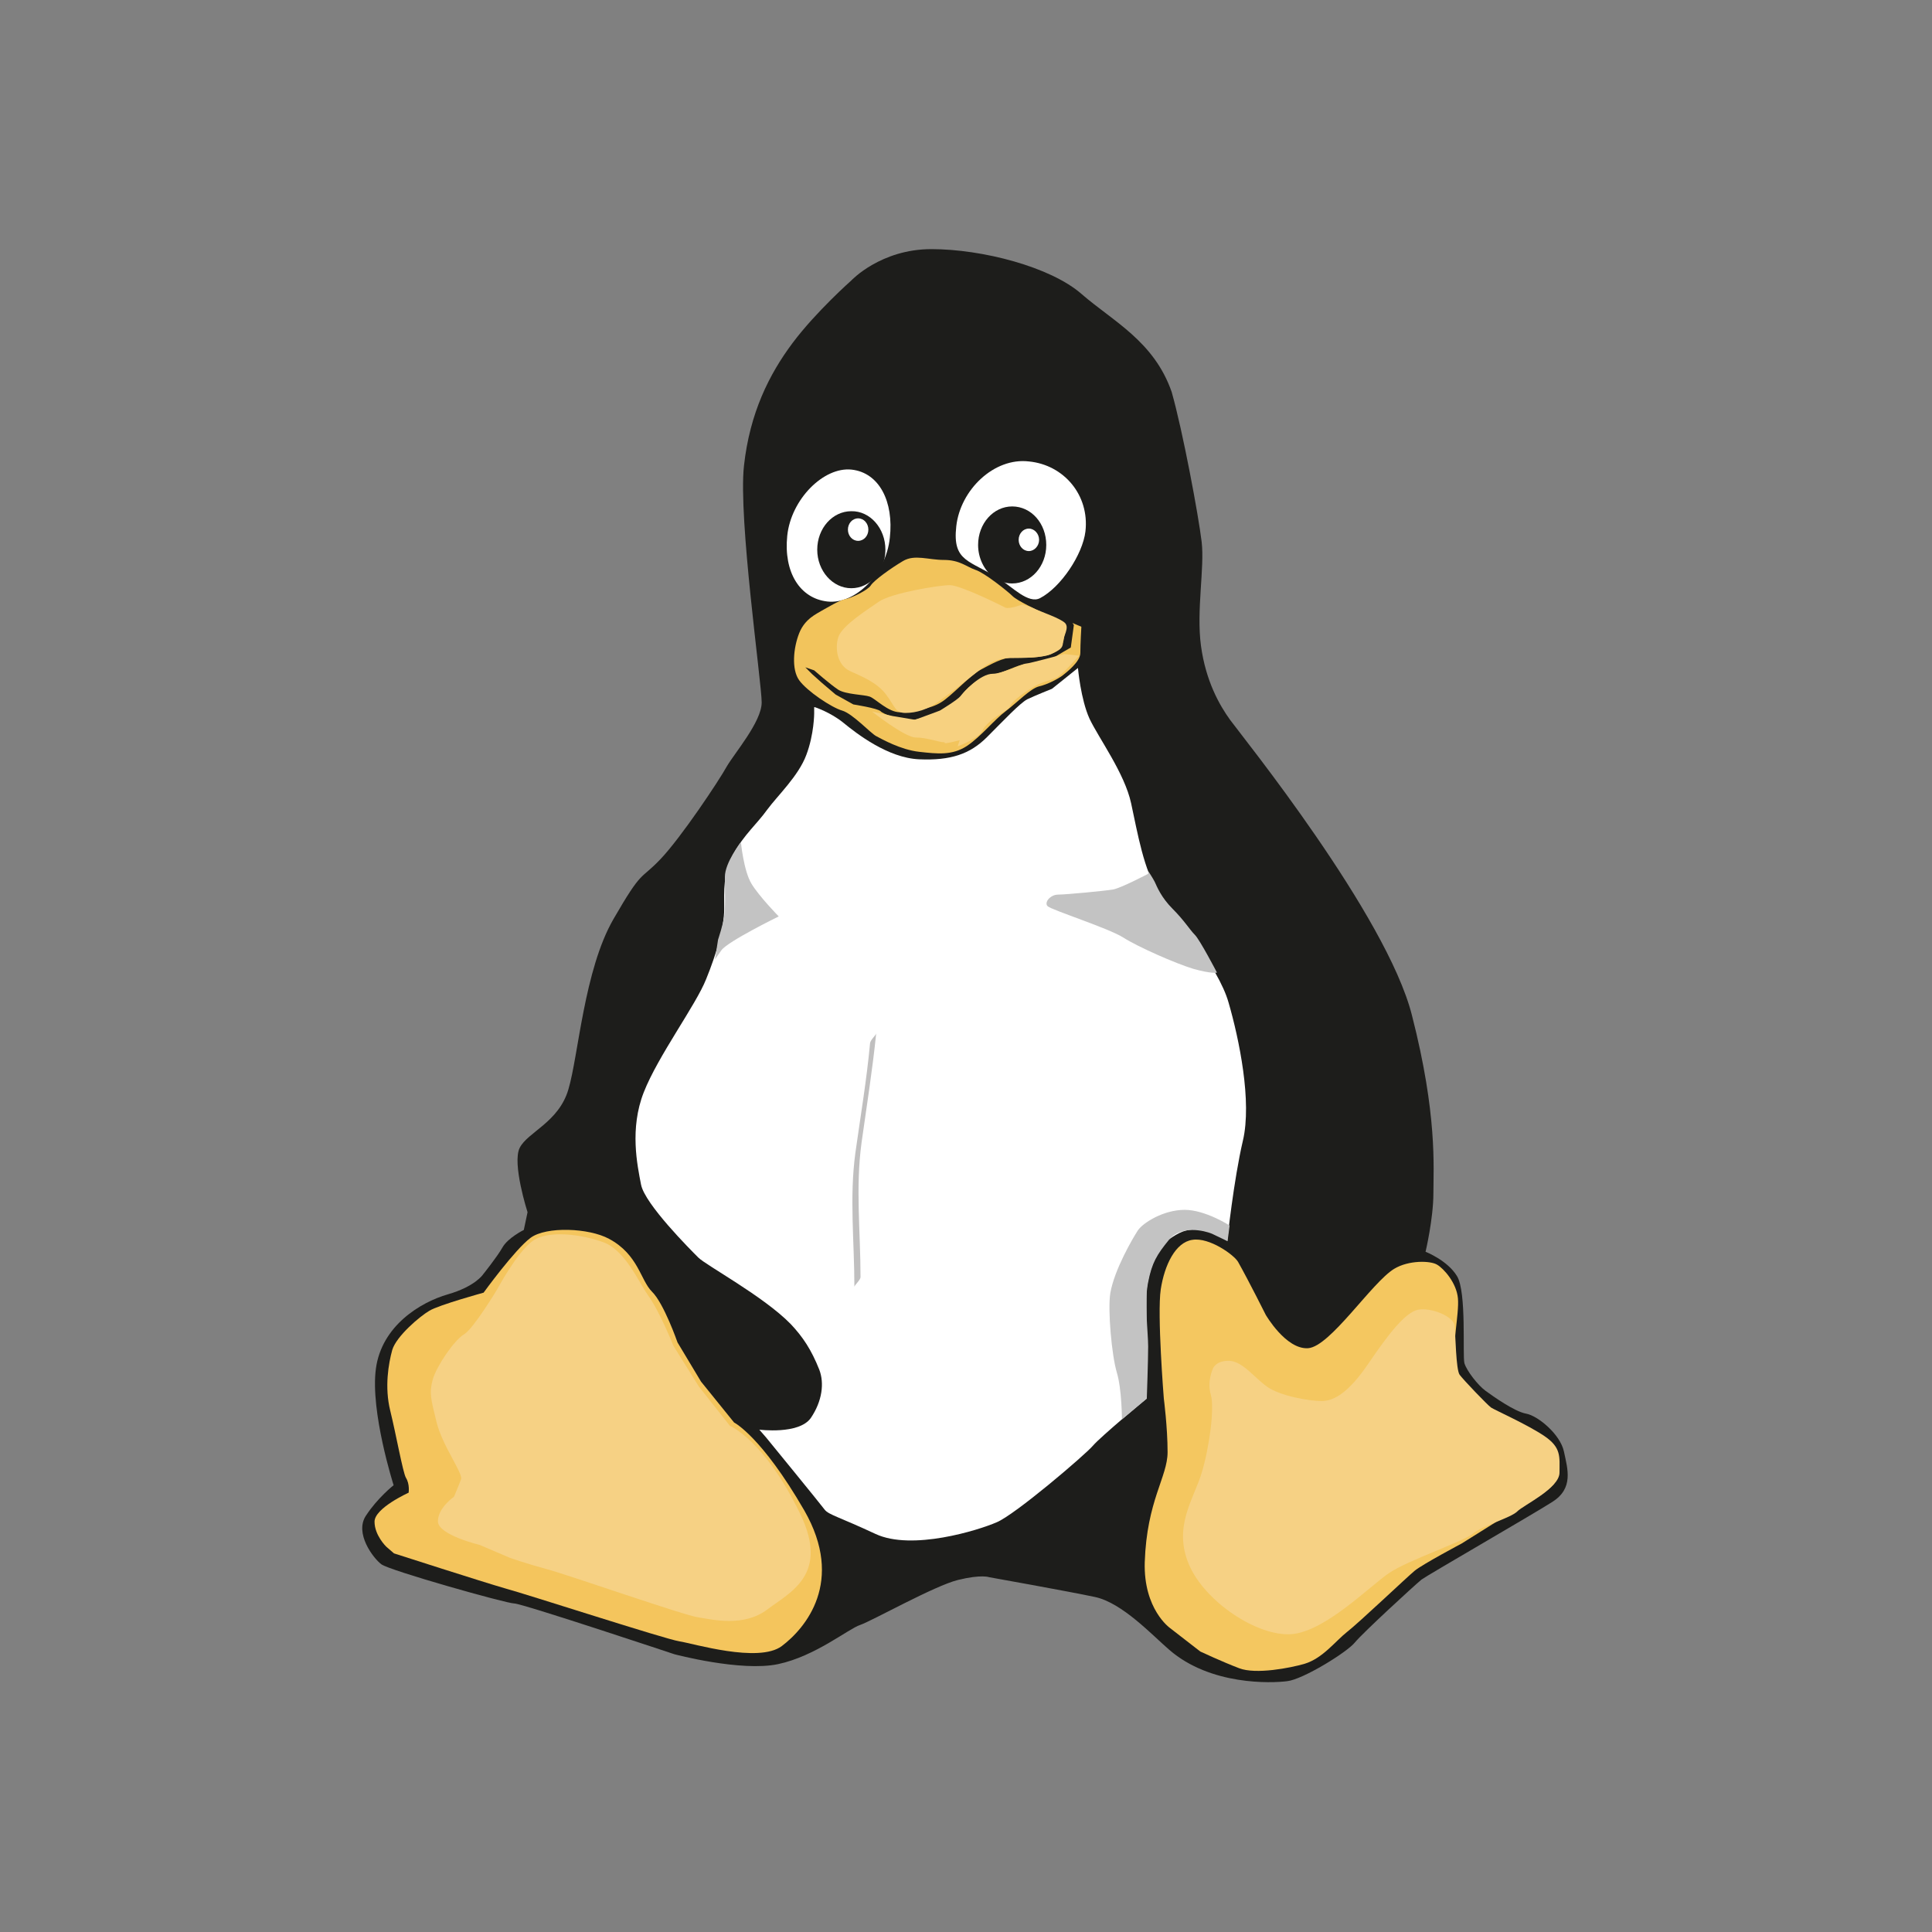 <?xml version="1.0" encoding="utf-8"?>
<!-- Generator: Adobe Illustrator 27.0.0, SVG Export Plug-In . SVG Version: 6.00 Build 0)  -->
<svg version="1.1" id="Layer_1" xmlns="http://www.w3.org/2000/svg" xmlns:xlink="http://www.w3.org/1999/xlink" x="0px" y="0px"
	 viewBox="0 0 566.9 566.9" style="enable-background:new 0 0 566.9 566.9;" xml:space="preserve">
<rect x="0" y="0" width="566.9" height="566.9" fill="#808080" stroke="none"/>
<style type="text/css">
	.st0{fill:#1D1D1B;}
	.st1{fill:#F4C55D;}
	.st2{fill:#F6D184;}
	.st3{fill:#F4C760;}
	.st4{fill:#FFFFFF;}
	.st5{fill:#C0BFBF;}
	.st6{fill:none;stroke:#979797;stroke-width:0.598;}
	.st7{fill:#C3C3C3;}
	.st8{fill:#F2C45C;}
	.st9{fill:#F7D180;}
</style>
<g>
	<path class="st0" d="M281.1,463.6c-6.9,1.7-25.2,12-28.7,13.2c-3.4,1.1-13.2,9.2-24.1,11.5c-10.9,2.3-30.4-2.9-30.4-2.9
		s-44.7-14.9-47-14.9c-2.3,0-36.7-9.7-39-11.5c-2.3-1.7-8-9.1-4.5-14.3c3.4-5.2,8.1-8.9,8.1-8.9s-6.9-21.6-5.2-34.2
		c1.7-12.6,13.1-19.5,21.1-21.8c8-2.3,10.3-5.8,10.3-5.8s4.1-5.1,5.7-7.9c1.6-2.9,6.3-5.2,6.3-5.2l1.1-5.2c0,0-4.6-14.3-2.3-18.9
		c2.3-4.6,11.5-7.5,14.3-17.2c2.9-9.7,4.6-35,13.2-49.9c8.6-14.9,7.7-11.2,13.8-17.6c6.1-6.4,17.2-23.1,19.4-27.1
		c2.3-4,10.3-13.2,10.3-18.9c0-5.7-6.9-53.9-5.2-69.4c1.7-15.5,7.4-26.9,14.3-36.1c6.9-9.2,17.2-18.3,17.2-18.3s8.6-9.2,23.5-9.2
		c14.9,0,35,5.2,44.1,13.2c9.2,8,21.2,13.8,26.4,28.7c3.3,11.6,7.9,36.4,8.8,44c0.9,7.6-1.6,20.2-0.2,30.5
		c1.4,10.3,5.4,17.4,8.6,21.8c3.2,4.4,45.9,57.3,53.3,86.6c7.5,29.2,6.3,44.7,6.3,52.2c0,7.5-2.3,17.2-2.3,17.2s6.4,2.5,9.2,7.1
		c2.9,4.6,1.6,23.3,2.2,25.6c0.7,2.3,4,6.5,6.2,8.1c2.2,1.6,8.5,6.1,11.9,6.7c3.4,0.6,10,6,11.1,11.1c1.1,5.2,2.9,10.8-3.4,14.8
		c-6.3,4-36.5,21.4-38.4,22.8c-2.3,1.9-17.2,15.6-19.5,18.4c-2.3,2.9-15.3,10.9-19.9,11.4c-4.6,0.6-22.5,1.3-34.6-9.2
		c-5-4.3-13.8-13.8-21.8-15.5c-8-1.7-31-5.8-31-5.8S288,461.9,281.1,463.6z"/>
	<path class="st1" d="M115.6,455.8c0,0,26.4,8.5,32.7,10.3c6.3,1.7,47,14.9,51,15.5c4,0.6,23.3,6.5,30.1,1.4
		c6.9-5.2,18.6-18.9,6.6-39.8c-12.6-21.8-20.6-25.8-20.6-25.8l-9.7-12l-6.9-11.5c0,0-4-11.5-7.5-14.9c-3.4-3.4-4-10.9-12.6-15.5
		c-5.9-3.2-18.4-3.7-23-0.3c-4.6,3.4-13.8,16.1-13.8,16.1s-13.1,3.6-15.9,5.3c-2.9,1.7-9.7,7.5-10.9,11.5c-1.1,4-2.3,10.9-0.6,17.8
		c1.7,6.9,3.7,18.1,4.6,19.7c1.2,1.9,0.8,4.4,0.8,4.4s-10,4.5-10,8.5c0,4,3.4,7.3,3.4,7.3L115.6,455.8z"/>
	<path class="st2" d="M149.6,457.1c0,0,4.8,1.7,11.1,3.4c6.3,1.7,40.3,13.6,44.3,14.1c4,0.6,13.2,2.9,20.1-2.3
		c6.9-5.2,18.3-10.3,9.7-28.1c-10.5-21.7-20.6-25.8-20.6-25.8l-9.1-11.5l-7.5-12c0,0-4-10.1-7.5-14.9c-2.8-4-6.7-13.2-13.1-15.5
		c-6.3-2.3-16.2-3.7-20.8-0.3c-4.6,3.4-10.3,14.1-10.3,14.1s-6.9,11.5-9.7,13.2c-2.9,1.7-8,9.2-9.2,13.2c-1.1,4-0.6,5.7,1.1,12.6
		c1.7,6.9,7.7,14.9,7.2,16.7c-0.6,1.7-2.1,5.2-2.1,5.2s-4.7,3.2-4.7,7.2c0,4,12.2,6.9,12.2,6.9L149.6,457.1z"/>
	<path class="st3" d="M343.3,477.7c0,0-7.8-5.5-7.4-19.3c0.6-18.1,6.7-25,6.7-32.3c0-7.3-1.1-15.7-1.1-15.7s-2-24.8-0.9-32.1
		c1.1-7.1,4.3-13.8,9.3-14.5c5-0.8,12.3,4.5,13.4,6.5c3.2,5.7,8.1,15.5,8.1,15.5s5.9,10.2,12.4,9.8c6.5-0.4,18.7-19.3,25.3-23.3
		c4.3-2.6,10.7-2.4,12.6-1.2c1.9,1.1,5.7,5.3,6.1,9.9c0.4,4.6-1.9,14.5-0.8,19.5c1.1,5,6.5,10.7,10.7,13.4
		c4.2,2.7,15.3,6.9,17.2,9.6c1.9,2.7,4.2,8.8,0.4,12.6c-3.8,3.8-13,8.4-13,8.4l-13.4,8.4c0,0-11.5,6.1-13.8,8
		c-2.3,1.9-16.4,15.3-19.9,18c-3.4,2.7-7.1,7.7-12.4,9.3c-4.1,1.2-14.3,3.2-19.2,1.3c-5-1.9-11.4-4.9-11.4-4.9L343.3,477.7z"/>
	<path class="st2" d="M355.9,401.6c0,0-1.8,3.8-0.6,7.7c1.1,3.8-0.4,15.3-2.7,22.9c-2.3,7.6-8.4,15.7-3.8,26.7
		c4.6,11.1,20.3,21.4,30.2,20.6c9.9-0.8,22.9-14.1,28.7-18c5.7-3.8,21.8-9.2,24.5-11.5c2.7-2.3,11.1-4.6,13-6.5
		c1.9-1.9,12.4-6.8,12.4-11.4c0-4.6,0.6-7.3-4.4-10.7c-5-3.4-14.5-7.6-15.7-8.4c-1.1-0.8-8-8-9.2-9.6c-1.1-1.5-1.2-11.8-1.5-14.5
		c-0.4-2.7-6.9-5.3-10.7-4.6c-3.8,0.8-8.8,7.3-14.5,15.7c-5.7,8.4-10,11.1-13.8,11.1c-3.8,0-12.2-1.5-16-4.2
		c-3.8-2.7-7.1-7.4-11.1-7.6C356.7,399.2,355.9,401.6,355.9,401.6z"/>
	<path class="st4" d="M239.1,207.5c0,0,4.6,1.5,8.4,4.6c3.8,3.1,13,10.3,22.2,10.7c9.2,0.4,14.9-1.5,19.9-6.5c5-5,9.6-9.9,11.8-11.1
		c2.3-1.1,7.3-3.1,7.3-3.1l7.6-6.1c0,0,0.8,9.2,3.4,14.9c2.7,5.7,10.3,16,12.2,24.8c1.9,8.8,3.8,19.9,8,26
		c4.2,6.1,17.6,21.8,20.6,32.5c3.1,10.7,6.9,29,4.2,40.5c-2.7,11.5-4.6,29.4-4.6,29.4s-5.4-3.4-8.8-3.4c-3.4,0-5.2,0.8-8.5,3.1
		c-3.8,2.7-6.4,11.4-6.4,16c0,4.6,0,30.6,0,30.6s-13.4,11.1-15.7,13.8c-2.3,2.7-22.9,20.3-28.3,22.5c-5.3,2.3-24.8,8.4-35.5,3.4
		c-10.7-5-13.7-5.6-14.9-7.1c-1.1-1.5-17.2-21.2-17.2-21.2l-2-2.3c0,0,11.6,1.5,15.1-3.4c3.4-5,4-10.3,2.5-14.2
		c-2.3-5.8-4.8-9.6-8.4-13.4c-7.9-8.1-24.8-17.2-27.1-19.5c-2.3-2.3-15.7-15.7-16.8-21.4c-1.1-5.7-3.4-16.4,0.8-27.1
		c4.2-10.7,15.3-25.6,18.3-33.2c3.1-7.6,5.3-15.3,5.3-20.6c0-5.4-0.4-10.3,2.7-16.1c3.1-5.7,6.9-8.8,9.9-13
		c3.1-4.2,9.2-9.9,11.5-16.1c2.3-6.1,2.3-12.2,2.3-12.2V207.5z"/>
	<g>
		<g>
			<path class="st5" d="M255.3,306.1c-1,10.8-2.8,21.4-4.3,32.1c-1.8,13.2-0.3,26.1-0.3,39.4c0-0.5,1.8-2,1.8-2.9
				c0-13.3-1.5-26.1,0.3-39.4c1.5-10.7,3.2-21.3,4.3-32.1C257.1,303.7,255.4,305.1,255.3,306.1L255.3,306.1z"/>
		</g>
	</g>
	<path class="st6" d="M335,256.4"/>
	<path class="st7" d="M336.9,256.4c0,0-8,4.2-10.3,4.6c-2.3,0.4-13.8,1.5-16.1,1.5c-2.3,0-4.2,2.3-3.1,3.4c1.1,1.1,18,6.5,22.2,9.2
		c4.2,2.7,15.3,7.6,20.6,9.2c5.4,1.5,6.9,1.1,6.9,1.1s-5-9.6-6.5-11.1c-1.5-1.5-3.1-4.2-6.5-7.6c-3.4-3.4-4.6-6.5-5.3-8
		c-0.8-1.5-1.9-3.1-1.9-3.1"/>
	<path class="st7" d="M217.4,247.1c0,0,0.8,8.4,3.1,12.2c2.3,3.8,8,9.6,8,9.6s-14.9,7.3-16.8,9.9c-1.9,2.7-1.9,2.7-1.9,2.7l0.9-5.8
		c0,0,1.5-4.5,1.8-6.8c0.4-2.5,0.2-7.3,0.2-11.6C212.7,253.1,217.4,247.1,217.4,247.1z"/>
	<path class="st7" d="M360.2,364.2l0.6-4.6c0,0-7.1-4.6-13.2-4.6c-6.1,0-12.1,3.7-13.7,6c-1.5,2.3-6.9,11.5-8.1,18.4
		c-0.8,4.9,0.4,18.3,1.9,23.3c1.5,5,1.5,13.8,1.5,13.8l7.3-6.1c0,0,0.4-11.1,0.4-15.3c0-4.2-1.2-13.2,0-18.9
		c1.1-5.7,2.6-8.1,6.1-12.4c3.6-4.4,10.4-2.7,12.6-1.8C357.9,363.1,360.2,364.2,360.2,364.2z"/>
	<path class="st4" d="M261.1,157.8c-1.1,10.7-10.2,19.6-18.3,18.7c-8.1-0.9-12.9-8.6-11.8-19.3c1.1-10.7,10.7-20.3,18.9-19.4
		C258,138.7,262.3,147.2,261.1,157.8z"/>
	<path class="st4" d="M318.5,155.9c-0.8,6.8-7.2,16.4-13.3,19.6c-3.4,1.8-8.1-3.2-11.9-5.6c-8.7-5.6-13.9-4.9-12.7-15.5
		c1.2-10.7,11.1-20.2,21.3-19C312.2,136.4,319.7,145.3,318.5,155.9z"/>
	<path class="st0" d="M259.8,161.3c0,6.3-4.5,11.3-10,11.3c-5.5,0-10-5.1-10-11.3c0-6.3,4.5-11.3,10-11.3
		C255.3,149.9,259.8,155,259.8,161.3z"/>
	<path class="st0" d="M307,159.9c0,6.3-4.5,11.3-10,11.3c-2.1,0-4-0.7-5.6-1.9c-2.6-2-4.4-5.5-4.4-9.4c0-6.3,4.5-11.3,10-11.3
		C302.6,148.6,307,153.6,307,159.9z"/>
	<path class="st4" d="M254.8,155.4c0,1.8-1.3,3.3-3,3.3c-1.7,0-3-1.5-3-3.3c0-1.8,1.3-3.3,3-3.3
		C253.5,152.1,254.8,153.6,254.8,155.4z"/>
	<path class="st4" d="M304.9,158.4c0,1.8-1.4,3.3-3,3.3c-1.7,0-3-1.5-3-3.3c0-1.8,1.3-3.3,3-3.3
		C303.5,155.1,304.9,156.6,304.9,158.4z"/>
	<path class="st8" d="M315.1,183.4l-0.9,6.6c0,0-4,2.3-4.9,2.9c-0.9,0.6-6.9,2-8.6,2c-1.7,0-6.3,2.6-10,3.2c-3.7,0.6-7.5,4.3-8.6,6
		c-1.1,1.7-6.3,4.6-7.7,5.2c-1.4,0.6-6,2.3-8.3,2c-2.3-0.3-6.9-1.7-7.7-2.6c-0.9-0.9-8-2-8-2l-5.2-2.9l-4-3.4l-2.9-2.6l-2-2l2.6,0.9
		c0,0,4.8,4.2,7.1,5.7c2.3,1.4,7.5,1.4,9.2,2c1.7,0.6,5.4,4.6,8.9,4.6c3.4,0,9.2-1.1,12-2.9c2.9-1.7,8.3-7.7,11.5-9.5
		c3.2-1.7,6.6-3.7,9.7-3.7c3.2,0,4.7,0.3,8.4-0.3c3.9-0.6,5.7-2.3,6.2-4c0.6-1.7,0.6-5.7,0.6-5.7l-7.7-3.7c0,0-6.3-2.9-7.7-4.3
		c-1.4-1.4-8.3-6.9-10.9-7.7c-2.6-0.9-4.6-2.9-9.2-2.9c-4.6,0-8.6-1.7-12,0.3c-3.4,2-8.6,5.7-9.5,7.2c-0.9,1.4-5.7,3.7-7.5,4
		c-1.7,0.3-5.4,2.6-6.9,3.4c-1.4,0.9-4.9,2.3-6.6,6.6c-1.7,4.3-2.3,10.6,0,13.8c2.3,3.2,9.5,8,12.6,8.9c3.1,0.9,8.3,6.6,10,7.5
		c1.7,0.9,7.2,4,12.6,4.6c5.4,0.6,9.7,1.1,14-1.7c4.3-2.9,8-7.7,11.5-10.3c3.4-2.6,7.2-6.6,9.7-7.2c2.6-0.6,5.7-2.3,6.9-3.2
		c1.1-0.9,5.2-4,5.2-6.6c0-2.6,0.3-7.7,0.3-7.7l-2.6-1.1"/>
	<path class="st9" d="M299.9,177.4c0,0-3.7,1.4-4.9,0.9c-1.1-0.6-13.2-6.6-16.3-6.6c-3.2,0-17.2,2.3-20.9,4.9
		c-3.7,2.6-10.6,6.9-11.8,10.3c-1.1,3.4-0.3,8.3,3.4,10c3.7,1.7,8,3.4,10.6,6.9c2.6,3.4,2.6,5.4,5.7,5.4c3.2,0,6.6-1.1,9.5-3.2
		c2.9-2,8.4-6.4,11.7-9c3.2-2.5,5.8-3.9,9.5-3.9c3.7,0,9.8-0.1,12.1-1.2c2.3-1.1,3.4-1.6,3.4-3.4c0-1.7,2-4.3,0.6-5.7
		c-1.4-1.4-7.1-3.3-9-4.2C301.9,177.8,299.9,177.4,299.9,177.4z"/>
	<path class="st9" d="M255.9,208.8c0,0,9.6,7.6,12.8,7.6c3.2,0,6.9,1.4,8.3,1.4c0.7,0-1.3,0.9,4.6-0.6L281,219c0,0,6-2.2,7.2-4.5
		c1.8-3.6,7.5-5.9,8-7c1.1-2.3,5-4.7,7.5-6.2c2.6-1.4,3.9-1.4,6.2-2.4c1.7-0.7,6.7-6.5,6.7-6.5l-4.3-0.5c0,0-10.3,2.8-11.2,2.8
		c-0.9,0-7,3-9.8,3c-3.7,0-8.6,5.4-9.5,6.6c-0.9,1.1-6,4.2-6,4.2l-7.3,2.7l-6.6-1.1L255.9,208.8z"/>
</g>
</svg>

